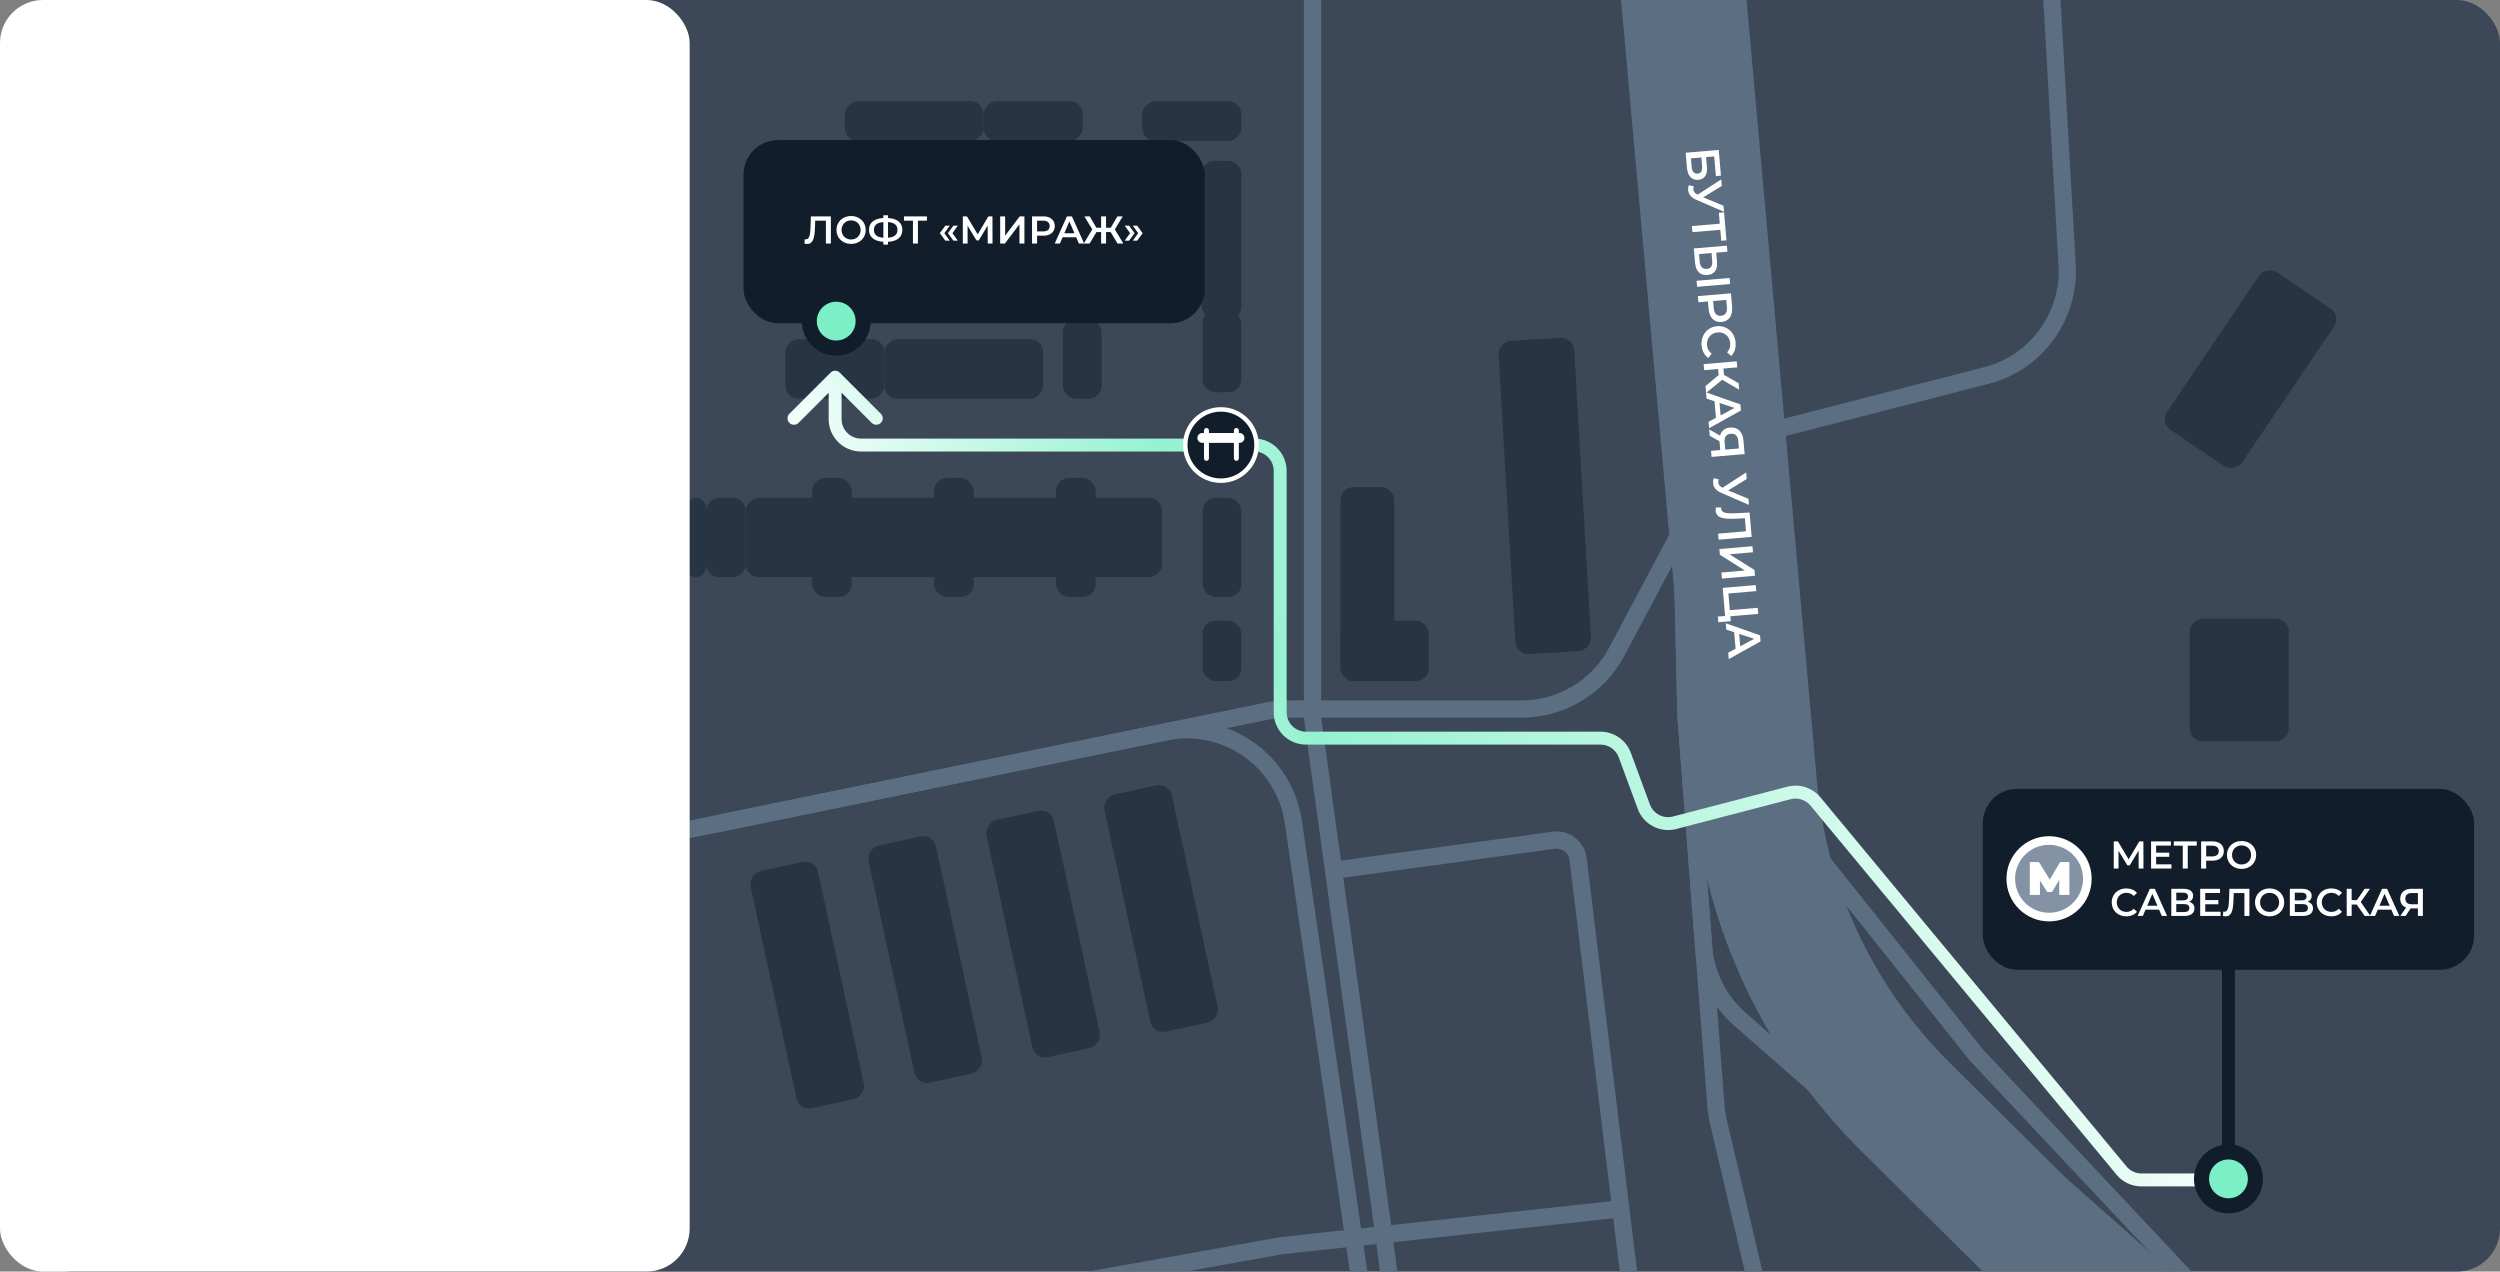 <?xml version="1.0" encoding="UTF-8"?> <svg xmlns="http://www.w3.org/2000/svg" width="1160" height="590" viewBox="0 0 1160 590" fill="none"><rect x="0" y="0" width="1160" height="590" fill="#808080" stroke="none"/> <g clip-path="url(#clip0_14521_12405)"> <rect x="13" width="1160" height="590" rx="20" fill="#3C4858"></rect> <rect x="535.016" y="479.93" width="112.592" height="32" rx="6" transform="rotate(-102.211 535.016 479.93)" fill="#273444"></rect> <rect x="703.453" y="303.82" width="145.595" height="35.158" rx="6" transform="rotate(-93.332 703.453 303.82)" fill="#273444"></rect> <rect x="1002.14" y="196.078" width="88.224" height="42" rx="6" transform="rotate(-55.926 1002.14 196.078)" fill="#273444"></rect> <rect x="1016" y="344" width="57" height="46" rx="6" transform="rotate(-90 1016 344)" fill="#273444"></rect> <rect x="480.281" y="491.773" width="112.592" height="32" rx="6" transform="rotate(-102.211 480.281 491.773)" fill="#273444"></rect> <rect x="425.547" y="503.625" width="112.592" height="32" rx="6" transform="rotate(-102.211 425.547 503.625)" fill="#273444"></rect> <rect x="370.812" y="515.469" width="112.592" height="32" rx="6" transform="rotate(-102.211 370.812 515.469)" fill="#273444"></rect> <rect x="410.406" y="157.391" width="27.599" height="45.998" rx="6" transform="rotate(90 410.406 157.391)" fill="#273444"></rect> <rect x="558" y="231" width="18" height="46" rx="6" fill="#273444"></rect> <rect x="558" y="288" width="18" height="28" rx="6" fill="#273444"></rect> <rect x="622" y="226" width="25" height="90" rx="6" fill="#273444"></rect> <rect x="622" y="288" width="41" height="28" rx="6" fill="#273444"></rect> <rect x="493.203" y="148.195" width="17.939" height="36.798" rx="6" fill="#273444"></rect> <rect x="489.992" y="221.789" width="18.399" height="55.197" rx="6" fill="#273444"></rect> <rect x="433.406" y="221.789" width="18.399" height="55.197" rx="6" fill="#273444"></rect> <rect x="376.844" y="221.789" width="18.399" height="55.197" rx="6" fill="#273444"></rect> <rect x="539.211" y="230.984" width="36.798" height="193.19" rx="6" transform="rotate(90 539.211 230.984)" fill="#273444"></rect> <rect x="489.977" y="74.594" width="18.399" height="55.197" rx="6" fill="#273444"></rect> <rect x="433.406" y="74.594" width="18.399" height="55.197" rx="6" fill="#273444"></rect> <rect x="539.195" y="83.789" width="36.798" height="105.794" rx="6" transform="rotate(90 539.195 83.789)" fill="#273444"></rect> <rect x="433.406" y="74.594" width="55.197" height="68.996" rx="6" transform="rotate(90 433.406 74.594)" fill="#273444"></rect> <rect x="484" y="157.391" width="27.599" height="73.596" rx="6" transform="rotate(90 484 157.391)" fill="#273444"></rect> <rect x="346.016" y="231" width="36.798" height="18.399" rx="6" transform="rotate(90 346.016 231)" fill="#273444"></rect> <rect x="327.625" y="231" width="36.798" height="9.2" rx="4.6" transform="rotate(90 327.625 231)" fill="#273444"></rect> <rect x="558" y="144" width="18" height="38" rx="6" fill="#273444"></rect> <rect x="557.609" y="74.609" width="18.399" height="73.596" rx="6" fill="#273444"></rect> <rect x="286.211" y="47" width="18.399" height="73.596" rx="6" fill="#273444"></rect> <rect x="286.211" y="157.391" width="18.399" height="55.197" rx="6" fill="#273444"></rect> <rect x="576" y="47" width="18.399" height="45.998" rx="6" transform="rotate(90 576 47)" fill="#273444"></rect> <rect x="502.406" y="47" width="18.399" height="45.998" rx="6" transform="rotate(90 502.406 47)" fill="#273444"></rect> <rect x="456.414" y="47" width="18.399" height="64.397" rx="6" transform="rotate(90 456.414 47)" fill="#273444"></rect> <rect x="314.273" y="47" width="18.399" height="28.058" rx="6" transform="rotate(90 314.273 47)" fill="#273444"></rect> <path d="M780.974 -3.473L814.141 364.759C819.215 421.1 844.028 473.838 884.2 513.665L938.498 567.497L1104.5 714.497" stroke="#5B6E82" stroke-width="58"></path> <path d="M330.891 382.602L587.535 330.016C590.838 329.34 594.2 328.999 597.572 328.999L705.973 328.999C724.454 328.999 741.428 318.805 750.111 302.491L791.65 224.447C798.246 212.056 809.745 203.008 823.34 199.514L921.675 174.236C944.816 168.288 960.514 146.799 959.145 122.945L951.891 -3.398" stroke="#5B6E82" stroke-width="8"></path> <path d="M280 393L540.6 339.629C568.766 333.86 595.983 352.976 600.113 381.429L646.502 700.999" stroke="#5B6E82" stroke-width="8"></path> <path d="M330.891 625.227L594.502 577.994L751.002 560.994" stroke="#5B6E82" stroke-width="8"></path> <path d="M609.007 -17.997L609.006 332.998L642.506 576L664.505 744.498" stroke="#5B6E82" stroke-width="8"></path> <path d="M774.29 -19L782.29 332.501L796.202 513.141C796.4 515.71 796.796 518.259 797.387 520.766L849.5 742" stroke="#5B6E82" stroke-width="8"></path> <path d="M774.294 -19.005L782.294 332.496L790.448 439.144C791.445 452.189 797.515 464.323 807.356 472.944L856.504 515.995" stroke="#5B6E82" stroke-width="8"></path> <path d="M803 346.5L917 489.5L1033.5 613.5L1088.97 679" stroke="#5B6E82" stroke-width="8"></path> <path d="M617.504 403.998L720.953 389.87C726.481 389.115 731.557 393.029 732.232 398.567L754.795 583.501L776.794 751.999" stroke="#5B6E82" stroke-width="8"></path> <path d="M782.155 70.866L797.5 69.56L798.516 81.507L796.171 81.707L795.393 72.566L791.622 72.886L792.009 77.424C792.322 81.107 790.91 83.192 788.016 83.438C784.969 83.697 783.073 81.651 782.743 77.771L782.155 70.866ZM784.586 73.485L784.922 77.431C785.108 79.623 786.062 80.712 787.684 80.574C789.284 80.438 789.956 79.254 789.766 77.019L789.43 73.073L784.586 73.485ZM799.704 95.47L799.943 98.275L786.991 92.665C784.654 91.672 783.458 90.073 783.3 88.21C783.238 87.487 783.326 86.707 783.59 85.911L785.885 86.422C785.757 86.986 785.688 87.477 785.727 87.937C785.804 88.836 786.284 89.546 787.346 90.096L787.739 90.305L798.661 83.216L798.921 86.263L790.297 91.567L799.704 95.47ZM801.068 111.5L798.657 111.705L798.224 106.62L785.291 107.72L785.05 104.892L797.983 103.792L797.552 98.728L799.964 98.523L801.068 111.5ZM796.684 121.48C796.996 125.141 795.527 127.341 792.261 127.619C788.819 127.912 786.826 125.763 786.496 121.883L785.934 115.285L801.279 113.98L801.518 116.786L796.322 117.228L796.684 121.48ZM787.21 130.279L802.555 128.974L802.793 131.779L787.449 133.085L787.21 130.279ZM788.677 121.565C788.863 123.757 790.001 124.941 791.974 124.773C793.903 124.609 794.652 123.287 794.464 121.073L794.152 117.412L788.365 117.905L788.677 121.565ZM803.697 142.406C804.04 146.439 802.193 149.114 798.795 149.403C795.419 149.69 793.124 147.368 792.781 143.335L792.486 139.871L788.058 140.248L787.816 137.398L803.16 136.093L803.697 142.406ZM795.181 142.998C795.393 145.497 796.621 146.695 798.551 146.531C800.48 146.367 801.487 144.978 801.275 142.479L800.991 139.148L794.897 139.666L795.181 142.998ZM789.537 160.231C789.138 155.54 792.15 151.751 796.731 151.361C801.313 150.971 804.921 154.197 805.322 158.91C805.535 161.409 804.819 163.634 803.274 165.2L801.386 163.506C802.496 162.286 802.971 160.854 802.835 159.254C802.564 156.076 800.132 153.964 796.976 154.233C793.819 154.501 791.779 156.993 792.049 160.172C792.186 161.772 792.895 163.103 794.218 164.116L792.621 166.107C790.833 164.824 789.752 162.752 789.537 160.231ZM791.364 179.101L797.448 174.058L797.206 171.208L790.739 171.758L790.5 168.952L805.845 167.647L806.084 170.453L799.661 170.999L799.911 173.936L806.708 177.796L806.966 180.821L799.089 176.214L791.638 182.324L791.364 179.101ZM792.777 195.707L796.197 193.87L795.544 186.198L791.865 184.988L791.615 182.05L807.547 187.65L807.785 190.456L793.03 198.688L792.777 195.707ZM797.862 186.972L798.353 192.738L804.814 189.273L797.862 186.972ZM808.964 204.314L809.507 210.693L794.163 211.998L793.924 209.192L798.198 208.829L797.876 205.036L797.85 204.73L793.333 202.244L793.077 199.24L798.092 202.126C798.7 199.932 800.329 198.579 802.784 198.37C806.336 198.068 808.632 200.412 808.964 204.314ZM806.561 204.607C806.363 202.283 805.179 201.081 803.074 201.26C801.058 201.432 800.02 202.734 800.216 205.036L800.522 208.631L806.857 208.092L806.561 204.607ZM811.273 231.447L811.512 234.253L798.559 228.643C796.223 227.649 795.027 226.051 794.868 224.188C794.807 223.464 794.895 222.684 795.159 221.889L797.454 222.4C797.325 222.963 797.257 223.455 797.296 223.915C797.373 224.814 797.852 225.524 798.915 226.073L799.308 226.283L810.23 219.193L810.49 222.24L801.866 227.545L811.273 231.447ZM811.815 237.819L812.775 249.108L797.431 250.413L797.192 247.608L810.125 246.507L809.611 240.457L805.763 240.652C799.696 240.969 796.354 240.349 796.072 237.039C796.031 236.556 796.078 236.067 796.159 235.463L798.653 235.45C798.606 235.675 798.601 235.874 798.621 236.115C798.78 237.978 801.108 238.354 805.439 238.14L811.815 237.819ZM797.8 254.752L813.145 253.447L813.383 256.252L802.489 257.179L814.085 264.495L814.31 267.147L798.966 268.453L798.727 265.647L809.6 264.722L798.026 257.404L797.8 254.752ZM802.883 285.943L803.077 288.223L797.289 288.715L797.066 286.085L800.441 285.798L799.334 272.777L814.678 271.471L814.917 274.277L801.984 275.378L802.642 283.116L815.575 282.015L815.816 284.843L802.883 285.943ZM801.892 302.849L805.313 301.013L804.66 293.34L800.98 292.13L800.73 289.193L816.662 294.792L816.901 297.598L802.146 305.83L801.892 302.849ZM806.978 294.115L807.468 299.88L813.93 296.416L806.978 294.115Z" fill="white"></path> <path d="M1034.5 550.5C1036.16 550.5 1037.5 549.157 1037.5 547.5C1037.5 545.843 1036.16 544.5 1034.5 544.5V550.5ZM389.621 172.879C388.45 171.707 386.55 171.707 385.379 172.879L366.287 191.971C365.115 193.142 365.115 195.042 366.287 196.213C367.458 197.385 369.358 197.385 370.529 196.213L387.5 179.243L404.471 196.213C405.642 197.385 407.542 197.385 408.713 196.213C409.885 195.042 409.885 193.142 408.713 191.971L389.621 172.879ZM753.895 350.345L751.081 351.384L753.895 350.345ZM842.374 371.878L840.065 373.793L842.374 371.878ZM830.111 367.925L830.867 370.828L830.111 367.925ZM777.02 381.759L776.263 378.856L777.02 381.759ZM762.736 374.301L759.922 375.34L762.736 374.301ZM984.401 543.16L986.71 541.245L984.401 543.16ZM986.71 541.245L844.683 369.963L840.065 373.793L982.092 545.075L986.71 541.245ZM993.638 550.5H1034.5V544.5H993.638V550.5ZM829.354 365.022L776.263 378.856L777.776 384.662L830.867 370.828L829.354 365.022ZM765.551 373.263L756.71 349.307L751.081 351.384L759.922 375.34L765.551 373.263ZM742.637 339.5H606V345.5H742.637V339.5ZM597 330.5V218.5H591V330.5H597ZM582 203.5H399.5V209.5H582V203.5ZM390.5 194.5V175H384.5V194.5H390.5ZM606 339.5C601.029 339.5 597 335.471 597 330.5H591C591 338.784 597.716 345.5 606 345.5V339.5ZM756.71 349.307C754.535 343.414 748.919 339.5 742.637 339.5V345.5C746.406 345.5 749.776 347.848 751.081 351.384L756.71 349.307ZM399.5 203.5C394.529 203.5 390.5 199.471 390.5 194.5H384.5C384.5 202.784 391.216 209.5 399.5 209.5V203.5ZM597 218.5C597 210.216 590.284 203.5 582 203.5V209.5C586.971 209.5 591 213.529 591 218.5H597ZM844.683 369.963C840.966 365.48 834.99 363.554 829.354 365.022L830.867 370.828C834.249 369.947 837.834 371.103 840.065 373.793L844.683 369.963ZM776.263 378.856C771.786 380.023 767.153 377.604 765.551 373.263L759.922 375.34C762.592 382.575 770.313 386.607 777.776 384.662L776.263 378.856ZM982.092 545.075C984.941 548.511 989.174 550.5 993.638 550.5V544.5C990.96 544.5 988.42 543.307 986.71 541.245L982.092 545.075Z" fill="url(#paint0_linear_14521_12405)"></path> <rect x="345" y="65" width="214" height="85" rx="16" fill="#121D2C"></rect> <path d="M374.53 113.18C374.326 113.18 374.122 113.162 373.918 113.126C373.714 113.09 373.492 113.048 373.252 113L373.414 110.966C373.582 111.014 373.762 111.038 373.954 111.038C374.458 111.038 374.86 110.834 375.16 110.426C375.46 110.006 375.676 109.394 375.808 108.59C375.94 107.786 376.03 106.796 376.078 105.62L376.258 100.4H385.528V113H383.224V101.804L383.764 102.38H377.77L378.274 101.786L378.148 105.53C378.112 106.778 378.028 107.876 377.896 108.824C377.764 109.772 377.56 110.57 377.284 111.218C377.02 111.854 376.666 112.34 376.222 112.676C375.778 113.012 375.214 113.18 374.53 113.18ZM394.923 113.18C393.939 113.18 393.033 113.018 392.205 112.694C391.377 112.37 390.657 111.92 390.045 111.344C389.433 110.756 388.959 110.072 388.623 109.292C388.287 108.5 388.119 107.636 388.119 106.7C388.119 105.764 388.287 104.906 388.623 104.126C388.959 103.334 389.433 102.65 390.045 102.074C390.657 101.486 391.377 101.03 392.205 100.706C393.033 100.382 393.933 100.22 394.905 100.22C395.889 100.22 396.789 100.382 397.605 100.706C398.433 101.03 399.153 101.486 399.765 102.074C400.377 102.65 400.851 103.334 401.187 104.126C401.523 104.906 401.691 105.764 401.691 106.7C401.691 107.636 401.523 108.5 401.187 109.292C400.851 110.084 400.377 110.768 399.765 111.344C399.153 111.92 398.433 112.37 397.605 112.694C396.789 113.018 395.895 113.18 394.923 113.18ZM394.905 111.128C395.541 111.128 396.129 111.02 396.669 110.804C397.209 110.588 397.677 110.282 398.073 109.886C398.469 109.478 398.775 109.01 398.991 108.482C399.219 107.942 399.333 107.348 399.333 106.7C399.333 106.052 399.219 105.464 398.991 104.936C398.775 104.396 398.469 103.928 398.073 103.532C397.677 103.124 397.209 102.812 396.669 102.596C396.129 102.38 395.541 102.272 394.905 102.272C394.269 102.272 393.681 102.38 393.141 102.596C392.613 102.812 392.145 103.124 391.737 103.532C391.341 103.928 391.029 104.396 390.801 104.936C390.585 105.464 390.477 106.052 390.477 106.7C390.477 107.336 390.585 107.924 390.801 108.464C391.029 109.004 391.341 109.478 391.737 109.886C392.133 110.282 392.601 110.588 393.141 110.804C393.681 111.02 394.269 111.128 394.905 111.128ZM410.686 112.19C409.102 112.19 407.752 111.974 406.636 111.542C405.532 111.11 404.686 110.486 404.098 109.67C403.51 108.842 403.216 107.846 403.216 106.682C403.216 105.494 403.51 104.492 404.098 103.676C404.686 102.86 405.532 102.236 406.636 101.804C407.752 101.372 409.102 101.156 410.686 101.156C410.71 101.156 410.764 101.156 410.848 101.156C410.944 101.156 411.034 101.156 411.118 101.156C411.214 101.156 411.268 101.156 411.28 101.156C412.852 101.156 414.19 101.372 415.294 101.804C416.398 102.236 417.238 102.866 417.814 103.694C418.39 104.51 418.678 105.506 418.678 106.682C418.678 107.834 418.39 108.824 417.814 109.652C417.25 110.48 416.422 111.11 415.33 111.542C414.25 111.974 412.93 112.19 411.37 112.19C411.346 112.19 411.28 112.19 411.172 112.19C411.076 112.19 410.974 112.19 410.866 112.19C410.77 112.19 410.71 112.19 410.686 112.19ZM410.92 110.372C410.944 110.372 410.98 110.372 411.028 110.372C411.076 110.372 411.106 110.372 411.118 110.372C412.282 110.36 413.254 110.216 414.034 109.94C414.826 109.664 415.42 109.256 415.816 108.716C416.224 108.164 416.428 107.48 416.428 106.664C416.428 105.848 416.224 105.17 415.816 104.63C415.408 104.09 414.814 103.682 414.034 103.406C413.254 103.13 412.294 102.992 411.154 102.992C411.142 102.992 411.106 102.992 411.046 102.992C410.986 102.992 410.944 102.992 410.92 102.992C409.732 102.992 408.73 103.13 407.914 103.406C407.11 103.67 406.504 104.078 406.096 104.63C405.7 105.17 405.502 105.854 405.502 106.682C405.502 107.51 405.712 108.2 406.132 108.752C406.564 109.292 407.182 109.7 407.986 109.976C408.79 110.24 409.768 110.372 410.92 110.372ZM409.876 113.504V99.896H412.036V113.504H409.876ZM423.605 113V101.804L424.163 102.38L419.447 102.38V100.4L430.103 100.4V102.38H425.387L425.927 101.804V113H423.605ZM438.644 111.668L436.088 108.194L438.644 104.702H440.678L438.176 108.194L440.678 111.668H438.644ZM442.388 111.668L439.832 108.194L442.388 104.702H444.422L441.92 108.194L444.422 111.668H442.388ZM446.747 113V100.4H448.655L454.181 109.598H453.155L458.591 100.4H460.499L460.535 113H458.303L458.285 103.874H458.753L454.145 111.56H453.101L448.421 103.874H448.961V113H446.747ZM464.079 113V100.4H466.383V109.346L473.151 100.4H475.329V113H473.025V104.072L466.257 113H464.079ZM478.862 113V100.4H484.046C485.162 100.4 486.116 100.58 486.908 100.94C487.712 101.3 488.33 101.816 488.762 102.488C489.194 103.16 489.41 103.958 489.41 104.882C489.41 105.806 489.194 106.604 488.762 107.276C488.33 107.948 487.712 108.464 486.908 108.824C486.116 109.184 485.162 109.364 484.046 109.364H480.158L481.202 108.266V113H478.862ZM481.202 108.518L480.158 107.384H483.938C484.97 107.384 485.744 107.168 486.26 106.736C486.788 106.292 487.052 105.674 487.052 104.882C487.052 104.078 486.788 103.46 486.26 103.028C485.744 102.596 484.97 102.38 483.938 102.38H480.158L481.202 101.228V108.518ZM489.389 113L495.059 100.4H497.363L503.051 113H500.603L495.725 101.642H496.661L491.801 113H489.389ZM491.999 110.084L492.629 108.248H499.433L500.063 110.084L491.999 110.084ZM518.534 113L514.862 106.862L516.842 105.692L521.234 113H518.534ZM512.522 107.69V105.674H516.32V107.69H512.522ZM516.968 106.97L514.79 106.682L518.48 100.4H520.964L516.968 106.97ZM505.574 113H502.874L507.266 105.692L509.264 106.862L505.574 113ZM513.206 113H510.92V100.4H513.206V113ZM511.604 107.69H507.788V105.674H511.604V107.69ZM507.158 106.97L503.144 100.4H505.628L509.3 106.682L507.158 106.97ZM523.898 111.668H521.864L524.366 108.194L521.864 104.702H523.898L526.454 108.194L523.898 111.668ZM527.642 111.668H525.608L528.11 108.194L525.608 104.702H527.642L530.198 108.194L527.642 111.668Z" fill="white"></path> <circle cx="388" cy="149" r="12.5" fill="#7CEFC6" stroke="#121D2C" stroke-width="7"></circle> <rect x="920" y="366" width="228" height="84" rx="16" fill="#121D2C"></rect> <path d="M994.57 403H992.338L992.32 394.648L988.18 401.56H987.136L982.996 394.756V403H980.782V390.4H982.708L987.694 398.734L992.626 390.4H994.534L994.57 403ZM1000.44 401.038H1007.55V403H998.096V390.4H1007.29V392.362H1000.44V395.638H1006.52V397.564H1000.44V401.038ZM1019.3 390.4V392.38H1015.12V403H1012.8V392.38H1008.64V390.4H1019.3ZM1026.5 390.4C1029.81 390.4 1031.86 392.092 1031.86 394.882C1031.86 397.654 1029.81 399.364 1026.5 399.364H1023.66V403H1021.32V390.4H1026.5ZM1026.39 397.384C1028.44 397.384 1029.51 396.466 1029.51 394.882C1029.51 393.298 1028.44 392.38 1026.39 392.38H1023.66V397.384H1026.39ZM1040.09 403.18C1036.18 403.18 1033.3 400.426 1033.3 396.7C1033.3 392.974 1036.18 390.22 1040.09 390.22C1043.99 390.22 1046.87 392.956 1046.87 396.7C1046.87 400.444 1043.99 403.18 1040.09 403.18ZM1040.09 401.128C1042.62 401.128 1044.51 399.274 1044.51 396.7C1044.51 394.126 1042.62 392.272 1040.09 392.272C1037.55 392.272 1035.66 394.126 1035.66 396.7C1035.66 399.274 1037.55 401.128 1040.09 401.128ZM986.56 425.18C982.708 425.18 979.828 422.462 979.828 418.7C979.828 414.938 982.708 412.22 986.578 412.22C988.63 412.22 990.394 412.958 991.564 414.326L990.052 415.748C989.134 414.758 988 414.272 986.686 414.272C984.076 414.272 982.186 416.108 982.186 418.7C982.186 421.292 984.076 423.128 986.686 423.128C988 423.128 989.134 422.642 990.052 421.634L991.564 423.074C990.394 424.442 988.63 425.18 986.56 425.18ZM1003.08 425L1001.82 422.084H995.525L994.283 425H991.871L997.541 412.4H999.845L1005.53 425H1003.08ZM996.317 420.248H1001.05L998.675 414.74L996.317 420.248ZM1015.76 418.448C1017.35 418.88 1018.23 419.924 1018.23 421.508C1018.23 423.686 1016.59 425 1013.46 425H1007.48V412.4H1013.12C1015.93 412.4 1017.62 413.552 1017.62 415.64C1017.62 416.99 1016.93 417.944 1015.76 418.448ZM1009.79 414.2V417.782H1012.92C1014.43 417.782 1015.24 417.17 1015.24 416C1015.24 414.812 1014.43 414.2 1012.92 414.2H1009.79ZM1013.39 423.2C1015.01 423.2 1015.87 422.588 1015.87 421.328C1015.87 420.068 1015.01 419.492 1013.39 419.492H1009.79V423.2H1013.39ZM1023.23 423.038H1030.34V425H1020.89V412.4H1030.09V414.362H1023.23V417.638H1029.32V419.564H1023.23V423.038ZM1034.45 412.4H1043.72V425H1041.41V414.38H1036.45L1036.34 417.53C1036.18 422.498 1035.44 425.18 1032.72 425.18C1032.32 425.18 1031.93 425.108 1031.44 425L1031.6 422.966C1031.78 423.02 1031.95 423.038 1032.14 423.038C1033.67 423.038 1034.14 421.166 1034.27 417.62L1034.45 412.4ZM1053.09 425.18C1049.19 425.18 1046.31 422.426 1046.31 418.7C1046.31 414.974 1049.19 412.22 1053.09 412.22C1057 412.22 1059.88 414.956 1059.88 418.7C1059.88 422.444 1057 425.18 1053.09 425.18ZM1053.09 423.128C1055.63 423.128 1057.52 421.274 1057.52 418.7C1057.52 416.126 1055.63 414.272 1053.09 414.272C1050.56 414.272 1048.67 416.126 1048.67 418.7C1048.67 421.274 1050.56 423.128 1053.09 423.128ZM1070.77 418.448C1072.35 418.88 1073.23 419.924 1073.23 421.508C1073.23 423.686 1071.59 425 1068.46 425H1062.49V412.4H1068.12C1070.93 412.4 1072.62 413.552 1072.62 415.64C1072.62 416.99 1071.94 417.944 1070.77 418.448ZM1064.79 414.2V417.782H1067.92C1069.43 417.782 1070.24 417.17 1070.24 416C1070.24 414.812 1069.43 414.2 1067.92 414.2H1064.79ZM1068.39 423.2C1070.01 423.2 1070.87 422.588 1070.87 421.328C1070.87 420.068 1070.01 419.492 1068.39 419.492H1064.79V423.2H1068.39ZM1081.69 425.18C1077.84 425.18 1074.96 422.462 1074.96 418.7C1074.96 414.938 1077.84 412.22 1081.71 412.22C1083.76 412.22 1085.53 412.958 1086.7 414.326L1085.18 415.748C1084.27 414.758 1083.13 414.272 1081.82 414.272C1079.21 414.272 1077.32 416.108 1077.32 418.7C1077.32 421.292 1079.21 423.128 1081.82 423.128C1083.13 423.128 1084.27 422.642 1085.18 421.634L1086.7 423.074C1085.53 424.442 1083.76 425.18 1081.69 425.18ZM1097.2 425L1093.51 419.69H1091.17V425H1088.87V412.4H1091.17V417.674H1093.59L1097.2 412.4H1099.69L1095.39 418.502L1099.85 425H1097.2ZM1110.84 425L1109.58 422.084H1103.28L1102.04 425H1099.62L1105.29 412.4H1107.6L1113.29 425H1110.84ZM1104.07 420.248H1108.8L1106.43 414.74L1104.07 420.248ZM1118.98 412.4H1124.22V425H1121.91V421.49H1118.8H1118.55L1116.21 425H1113.74L1116.44 421.112C1114.69 420.464 1113.7 419.042 1113.7 417.026C1113.7 414.11 1115.77 412.4 1118.98 412.4ZM1119.05 414.38C1117.14 414.38 1116.08 415.262 1116.08 416.99C1116.08 418.646 1117.07 419.582 1118.96 419.582H1121.91V414.38H1119.05Z" fill="white"></path> <circle cx="950.762" cy="407.762" r="17.762" fill="#8492A6" stroke="white" stroke-width="4"></circle> <path d="M941.828 415.236V400H946.075L952.205 409.947H949.972L955.926 400H960.173L960.217 415.236H955.51L955.466 407.052H956.211L952.139 413.865H949.862L945.615 407.052H946.535V415.236H941.828Z" fill="white"></path> <path d="M1034 548L1034 445" stroke="#121D2C" stroke-width="6"></path> <circle cx="1034" cy="547" r="12.5" fill="#7CEFC6" stroke="#121D2C" stroke-width="7"></circle> <circle cx="566.5" cy="206.5" r="16.539" fill="#121D2C" stroke="white" stroke-width="2.078"></circle> <path d="M559.797 199.75V212.667" stroke="white" stroke-width="2.296" stroke-linecap="round"></path> <path d="M573.672 199.75V212.667" stroke="white" stroke-width="2.296" stroke-linecap="round"></path> <path d="M557.883 203.195L575.105 203.195" stroke="white" stroke-width="4.593" stroke-linecap="round"></path> <rect width="320" height="590" rx="20" fill="white"></rect> </g> <defs> <linearGradient id="paint0_linear_14521_12405" x1="912" y1="278" x2="500.791" y2="491.829" gradientUnits="userSpaceOnUse"> <stop stop-color="white"></stop> <stop offset="0.278" stop-color="#C6F8E6"></stop> <stop offset="0.645" stop-color="#96F2D1"></stop> <stop offset="1" stop-color="white"></stop> </linearGradient> <clipPath id="clip0_14521_12405"> <rect width="1160" height="590" rx="20" fill="white"></rect> </clipPath> </defs> </svg> 